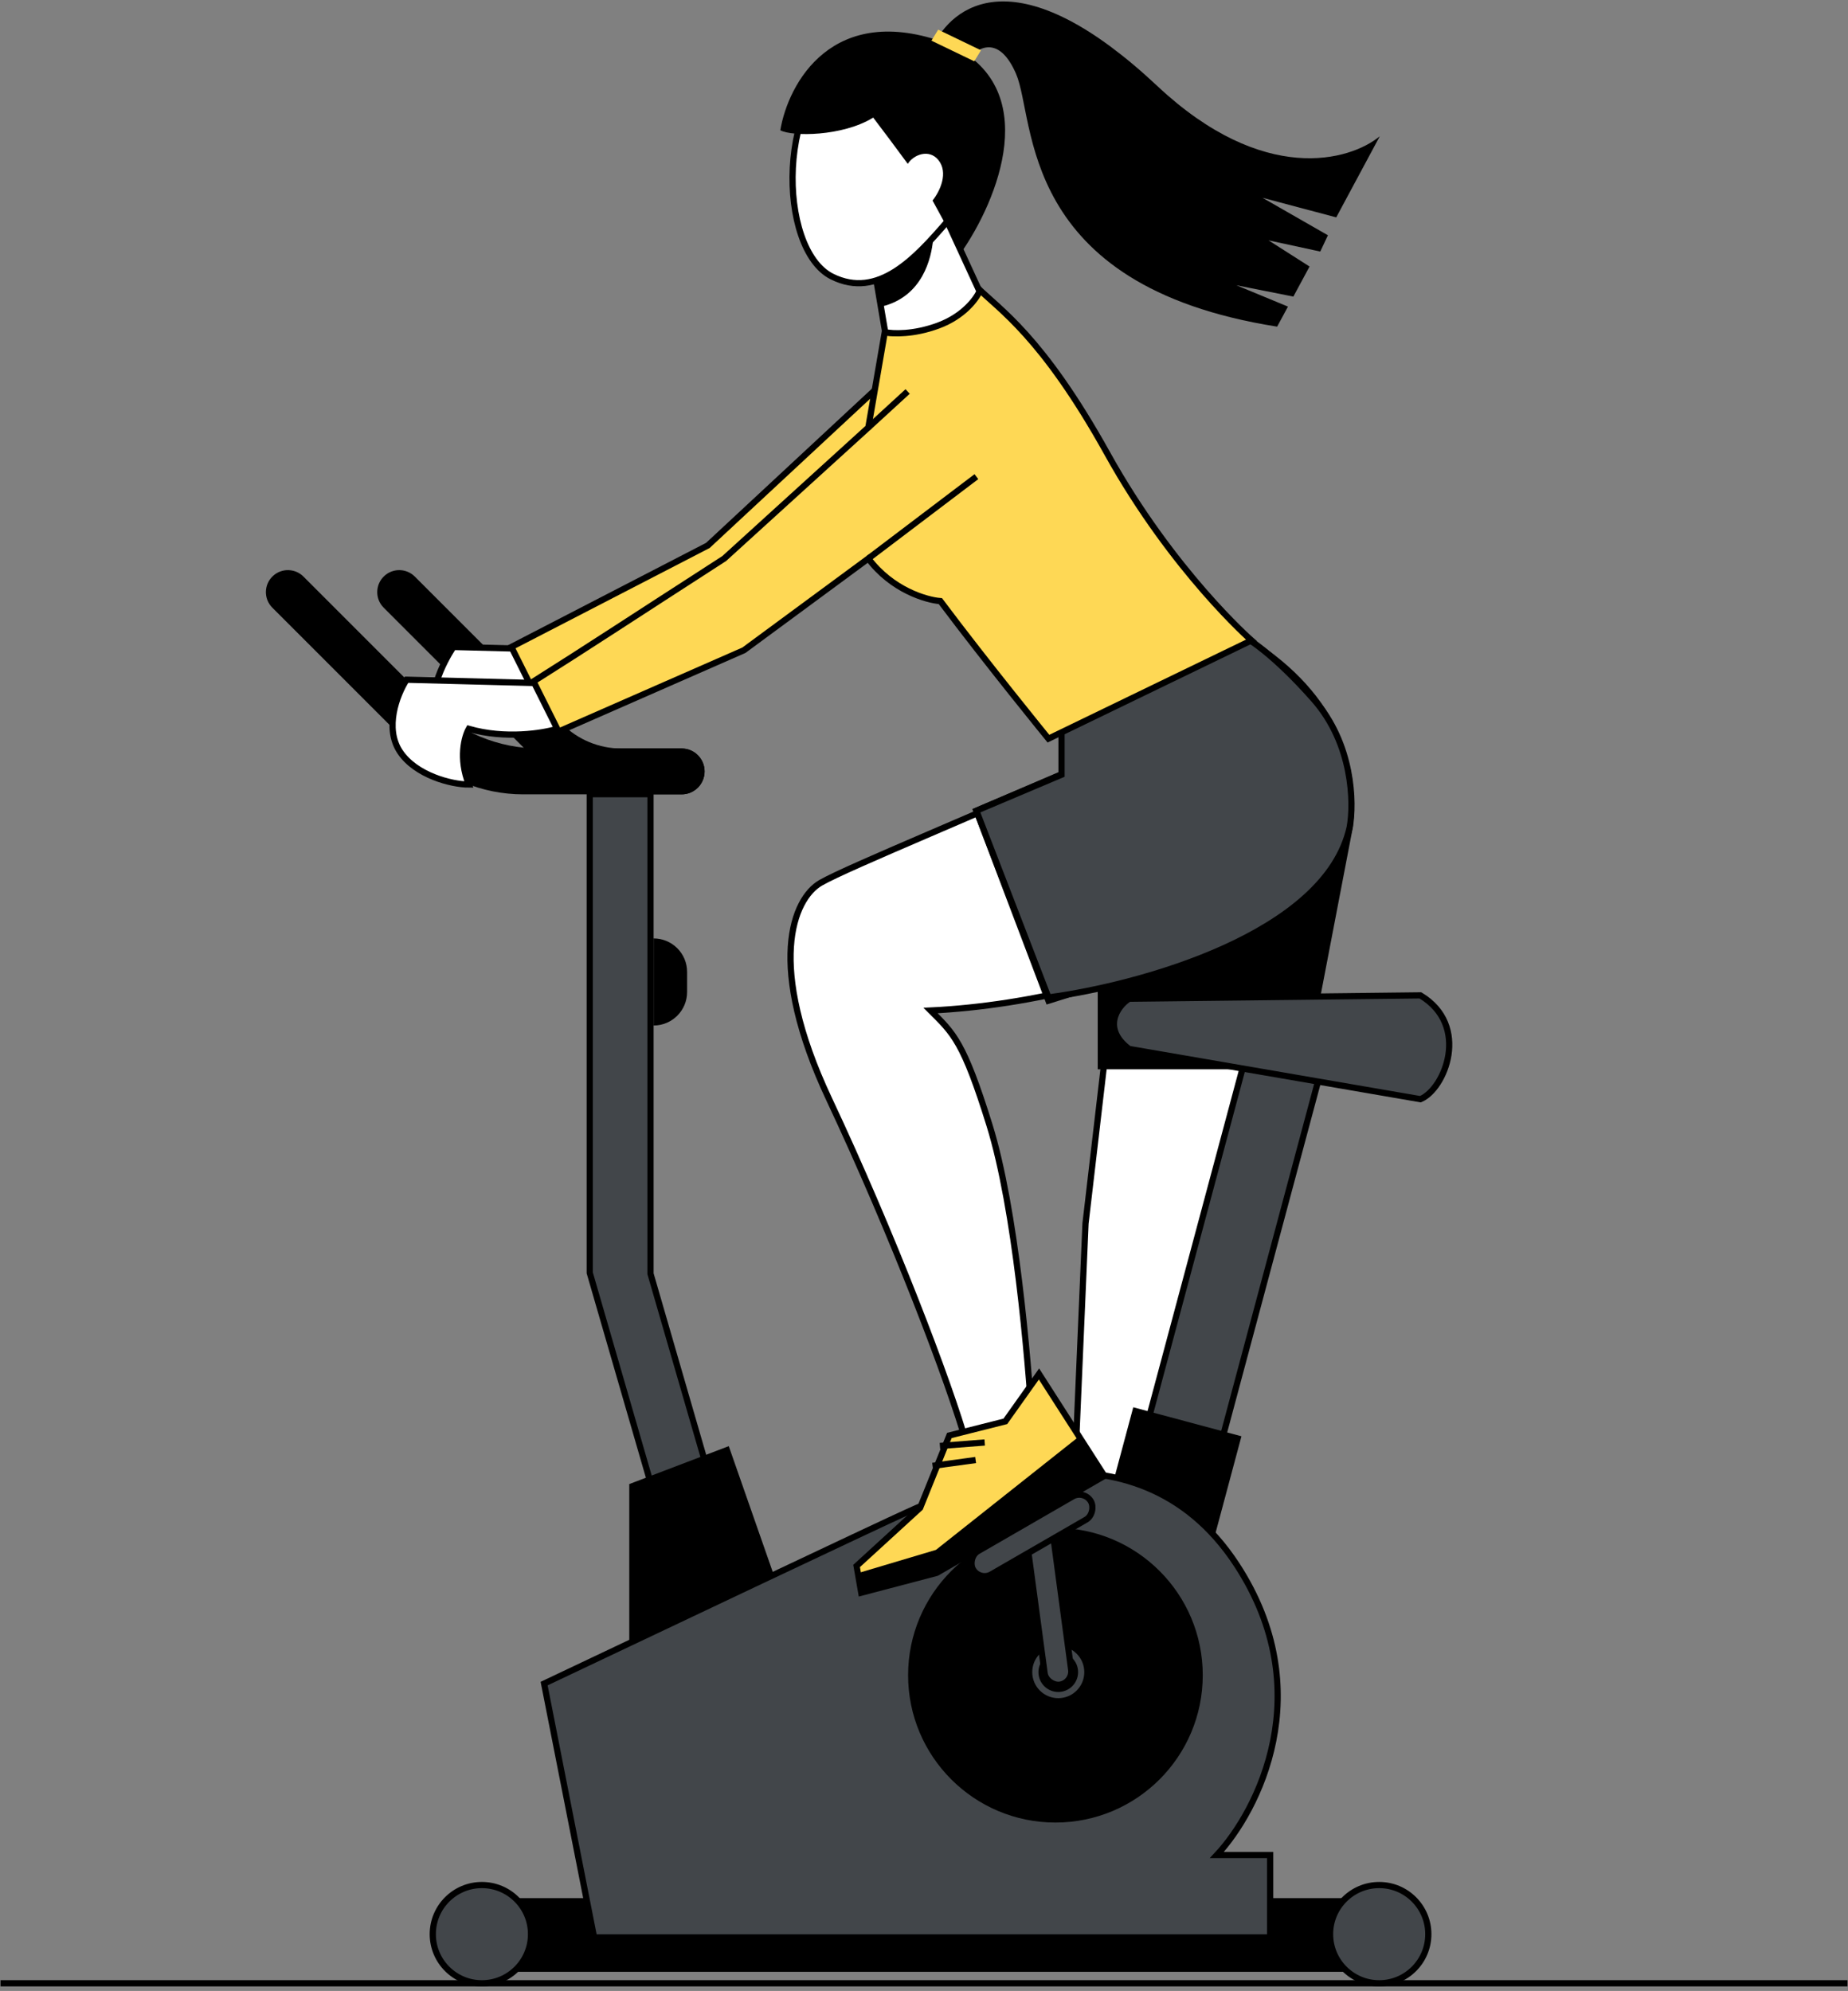<svg width="298" height="321" viewBox="0 0 298 321" fill="none" xmlns="http://www.w3.org/2000/svg">
<rect x="0" y="0" width="298" height="321" fill="#808080" stroke="none"/>
<path d="M87.484 123.588L61.871 97.976C60.434 96.538 60.496 94.19 62.007 92.831C63.409 91.568 65.554 91.625 66.888 92.959L90.671 116.742C93.192 119.263 96.612 120.679 100.177 120.679H109.923C111.964 120.679 113.619 122.334 113.619 124.376C113.619 126.417 111.964 128.072 109.923 128.072H98.31C94.249 128.072 90.355 126.459 87.484 123.588Z" fill="black"/>
<path d="M95.101 205.225V128.045H104.899V205.296V205.367L104.919 205.436L115.533 242.052H105.775L95.101 205.225Z" fill="#42464A" stroke="black"/>
<path d="M97.399 112.231L93.703 104.838L73.107 104.31C71.523 106.774 68.311 112.653 70.846 116.455C73.381 120.257 70.29 121.736 73.107 121.736C71.417 117.511 82.437 113.463 83.141 112.231C89.056 113.921 95.111 112.935 97.399 112.231Z" fill="white" stroke="black"/>
<path d="M66.691 120.75L43.916 97.976C42.479 96.538 42.541 94.19 44.052 92.831C45.454 91.568 47.599 91.625 48.933 92.959L69.331 113.357C74.019 118.045 80.378 120.679 87.009 120.679H109.922C111.964 120.679 113.619 122.334 113.619 124.376C113.619 126.417 111.964 128.072 109.922 128.072H84.368C77.738 128.072 71.379 125.438 66.691 120.75Z" fill="black"/>
<rect x="81.062" y="306.534" width="138.305" height="10.879" fill="black" stroke="black"/>
<path d="M189.352 247.082L171.707 274.877L175.045 197.267L180.961 146.636L208.114 139.553L196.415 198.41L189.352 247.082Z" fill="white" stroke="black"/>
<path d="M0.083 319.764H297.917" stroke="black"/>
<path d="M113.091 102.197L86.159 111.702L82.463 104.309L114.147 87.939L144.248 59.951L142.663 77.378L113.091 102.197Z" fill="#FED855" stroke="black"/>
<path d="M217.401 127.544C214.461 114.026 204.976 105.717 200.6 103.253L171.707 118.039L172.773 124.376C159.997 130.361 136.835 139.75 132.345 142.33C127.854 144.911 123.547 155.638 133.686 177.183C143.825 198.729 153.12 222.95 155.972 233.159L166.473 229.991C165.773 218.901 163.762 194.927 159.561 181.408C155.361 167.889 153.753 166.622 150.056 162.925C182.797 161.341 221.077 144.443 217.401 127.544Z" fill="white" stroke="black"/>
<path d="M172.235 124.376L171.707 116.455L201.279 103.253C216.066 112.547 218.706 124.376 217.65 133.353L210.257 171.903H177.516V158.701L169.067 161.341L157.449 130.713L172.235 124.376Z" fill="black" stroke="black"/>
<path d="M217.65 133.354C213.848 150.675 183.677 158.877 169.067 160.814L157.449 130.713L171.179 124.904V115.927L199.695 102.197C201.103 102.725 205.504 105.577 211.841 112.759C218.178 119.941 218.354 129.481 217.65 133.354Z" fill="#42464A" stroke="black"/>
<path d="M169.067 119.095L201.807 103.253C201.807 103.253 189.134 92.163 178.572 73.153C168.011 54.142 161.146 49.917 157.449 46.221C156.393 52.029 147.416 54.142 142.663 53.614L140.023 68.928L116.787 90.051C100.417 100.612 95.664 103.781 85.631 110.118L89.856 118.039L119.956 104.837L140.023 90.051C143.825 95.12 149.352 96.74 151.64 96.916C159.244 107.055 169.067 119.095 169.067 119.095Z" fill="#FED855" stroke="black"/>
<path d="M151.78 33.579L157.949 46.965C157.437 48.172 155.4 50.964 151.341 52.476C147.282 53.987 143.918 53.826 142.743 53.556L140.78 41.999L151.78 33.579Z" fill="white" stroke="black"/>
<path d="M134.159 44.586C141.591 48.301 147.608 41.684 152.864 35.588C158.794 28.709 160.871 18.264 157.497 13.065C153.28 6.567 145.431 4.573 137.607 8.315C125.04 14.325 125.3 40.156 134.159 44.586Z" fill="white" stroke="black"/>
<path d="M140.809 18.96C135.845 22.025 127.711 22.031 125.828 21.002C127.087 13.476 134.224 0.137 152.7 6.991C168.522 13.995 160.806 32.415 154.97 40.749L150.377 32.327C151.609 30.801 152.969 27.813 151.303 25.783C149.822 23.977 147.315 24.912 146.385 26.422C144.248 23.514 142.663 21.401 140.809 18.96Z" fill="black"/>
<path d="M163.848 11.917C161.289 5.984 157.977 7.144 155.865 9.784L150.585 7.143C154.413 -0.224 165.269 -6.162 186.639 13.88C203.735 29.913 217.669 25.953 222.498 21.969L215.476 35.046L203.582 31.887L214.135 37.933L212.899 40.556L204.559 38.751L211.174 42.971L208.561 47.817L199.382 45.995L207.69 49.433L205.947 52.664C163.998 46.059 167.046 19.333 163.848 11.917Z" fill="black"/>
<path d="M150.462 38.693C145.974 43.589 142.919 44.891 141.604 45.214L142.215 49.413C148.843 47.789 150.181 41.53 150.462 38.693Z" fill="black"/>
<path d="M157.102 9.882L150.198 6.555L151.286 4.783L158.19 8.11L157.102 9.882Z" fill="#FED855"/>
<rect x="201.536" y="167.895" width="12.299" height="78.481" transform="rotate(15 201.536 167.895)" fill="#42464A" stroke="black"/>
<path d="M140.022 68.928L146.359 63.119" stroke="black"/>
<path d="M140.022 90.052L157.449 76.85" stroke="black"/>
<rect x="183.097" y="227.506" width="17.061" height="16.129" transform="rotate(15 183.097 227.506)" fill="black" stroke="black"/>
<path d="M95.799 312.37L87.743 271.443C105.286 263.115 141.553 245.929 146.279 243.803C152.186 241.145 182.797 226.794 199.444 252.308C212.763 272.718 202.845 291.995 196.222 299.082H204.815V312.37H95.799Z" fill="#42464A" stroke="black"/>
<path d="M105.398 151.302C108.38 151.302 110.798 153.719 110.798 156.701V159.941C110.798 162.923 108.38 165.34 105.398 165.34V151.302Z" fill="black"/>
<path d="M124.709 253.726L101.474 264.844V239.274L117.517 233.159L124.709 253.726Z" fill="black"/>
<path d="M89.855 117.511L86.159 110.118L65.563 109.59C63.979 112.054 61.973 117.405 64.508 121.207C67.043 125.01 72.78 126.488 75.597 126.488C73.907 122.264 74.893 118.743 75.597 117.511C81.511 119.201 87.567 118.215 89.855 117.511Z" fill="white" stroke="black"/>
<circle cx="170.193" cy="270.088" r="23.757" fill="black"/>
<circle cx="77.71" cy="311.843" r="7.921" fill="#42464A" stroke="black"/>
<circle cx="222.403" cy="311.843" r="7.921" fill="#42464A" stroke="black"/>
<circle r="3.697" transform="matrix(-1 0 0 1 170.651 269.597)" stroke="#42464A"/>
<rect width="26.733" height="4.32" rx="2.16" transform="matrix(0.133 0.991 0.991 -0.133 165.181 245.42)" fill="#42464A" stroke="black"/>
<rect width="21.951" height="4.32" rx="2.16" transform="matrix(0.866 -0.5 -0.5 -0.866 157.987 254.911)" fill="#42464A" stroke="black"/>
<path d="M162.116 229.163L153.09 231.439L148.378 243.106L138.13 252.479L138.881 256.79L151.047 253.591L178.081 237.954L167.545 221.522L162.116 229.163Z" fill="#FED855" stroke="black"/>
<path d="M178.289 237.956L174.121 231.504L150.925 249.885L138.197 253.679L138.875 256.917L151.177 253.777L178.289 237.956Z" fill="black"/>
<path d="M151.568 233.13L158.789 232.57" stroke="black" stroke-miterlimit="10"/>
<path d="M150.385 236.341L157.326 235.397" stroke="black" stroke-miterlimit="10"/>
<path d="M229.046 177.22L182.07 169.12C177.75 165.881 180.09 162.281 182.07 161.021L229.046 160.481C237.145 165.341 233.005 175.6 229.046 177.22Z" fill="#42464A" stroke="black"/>
</svg>
